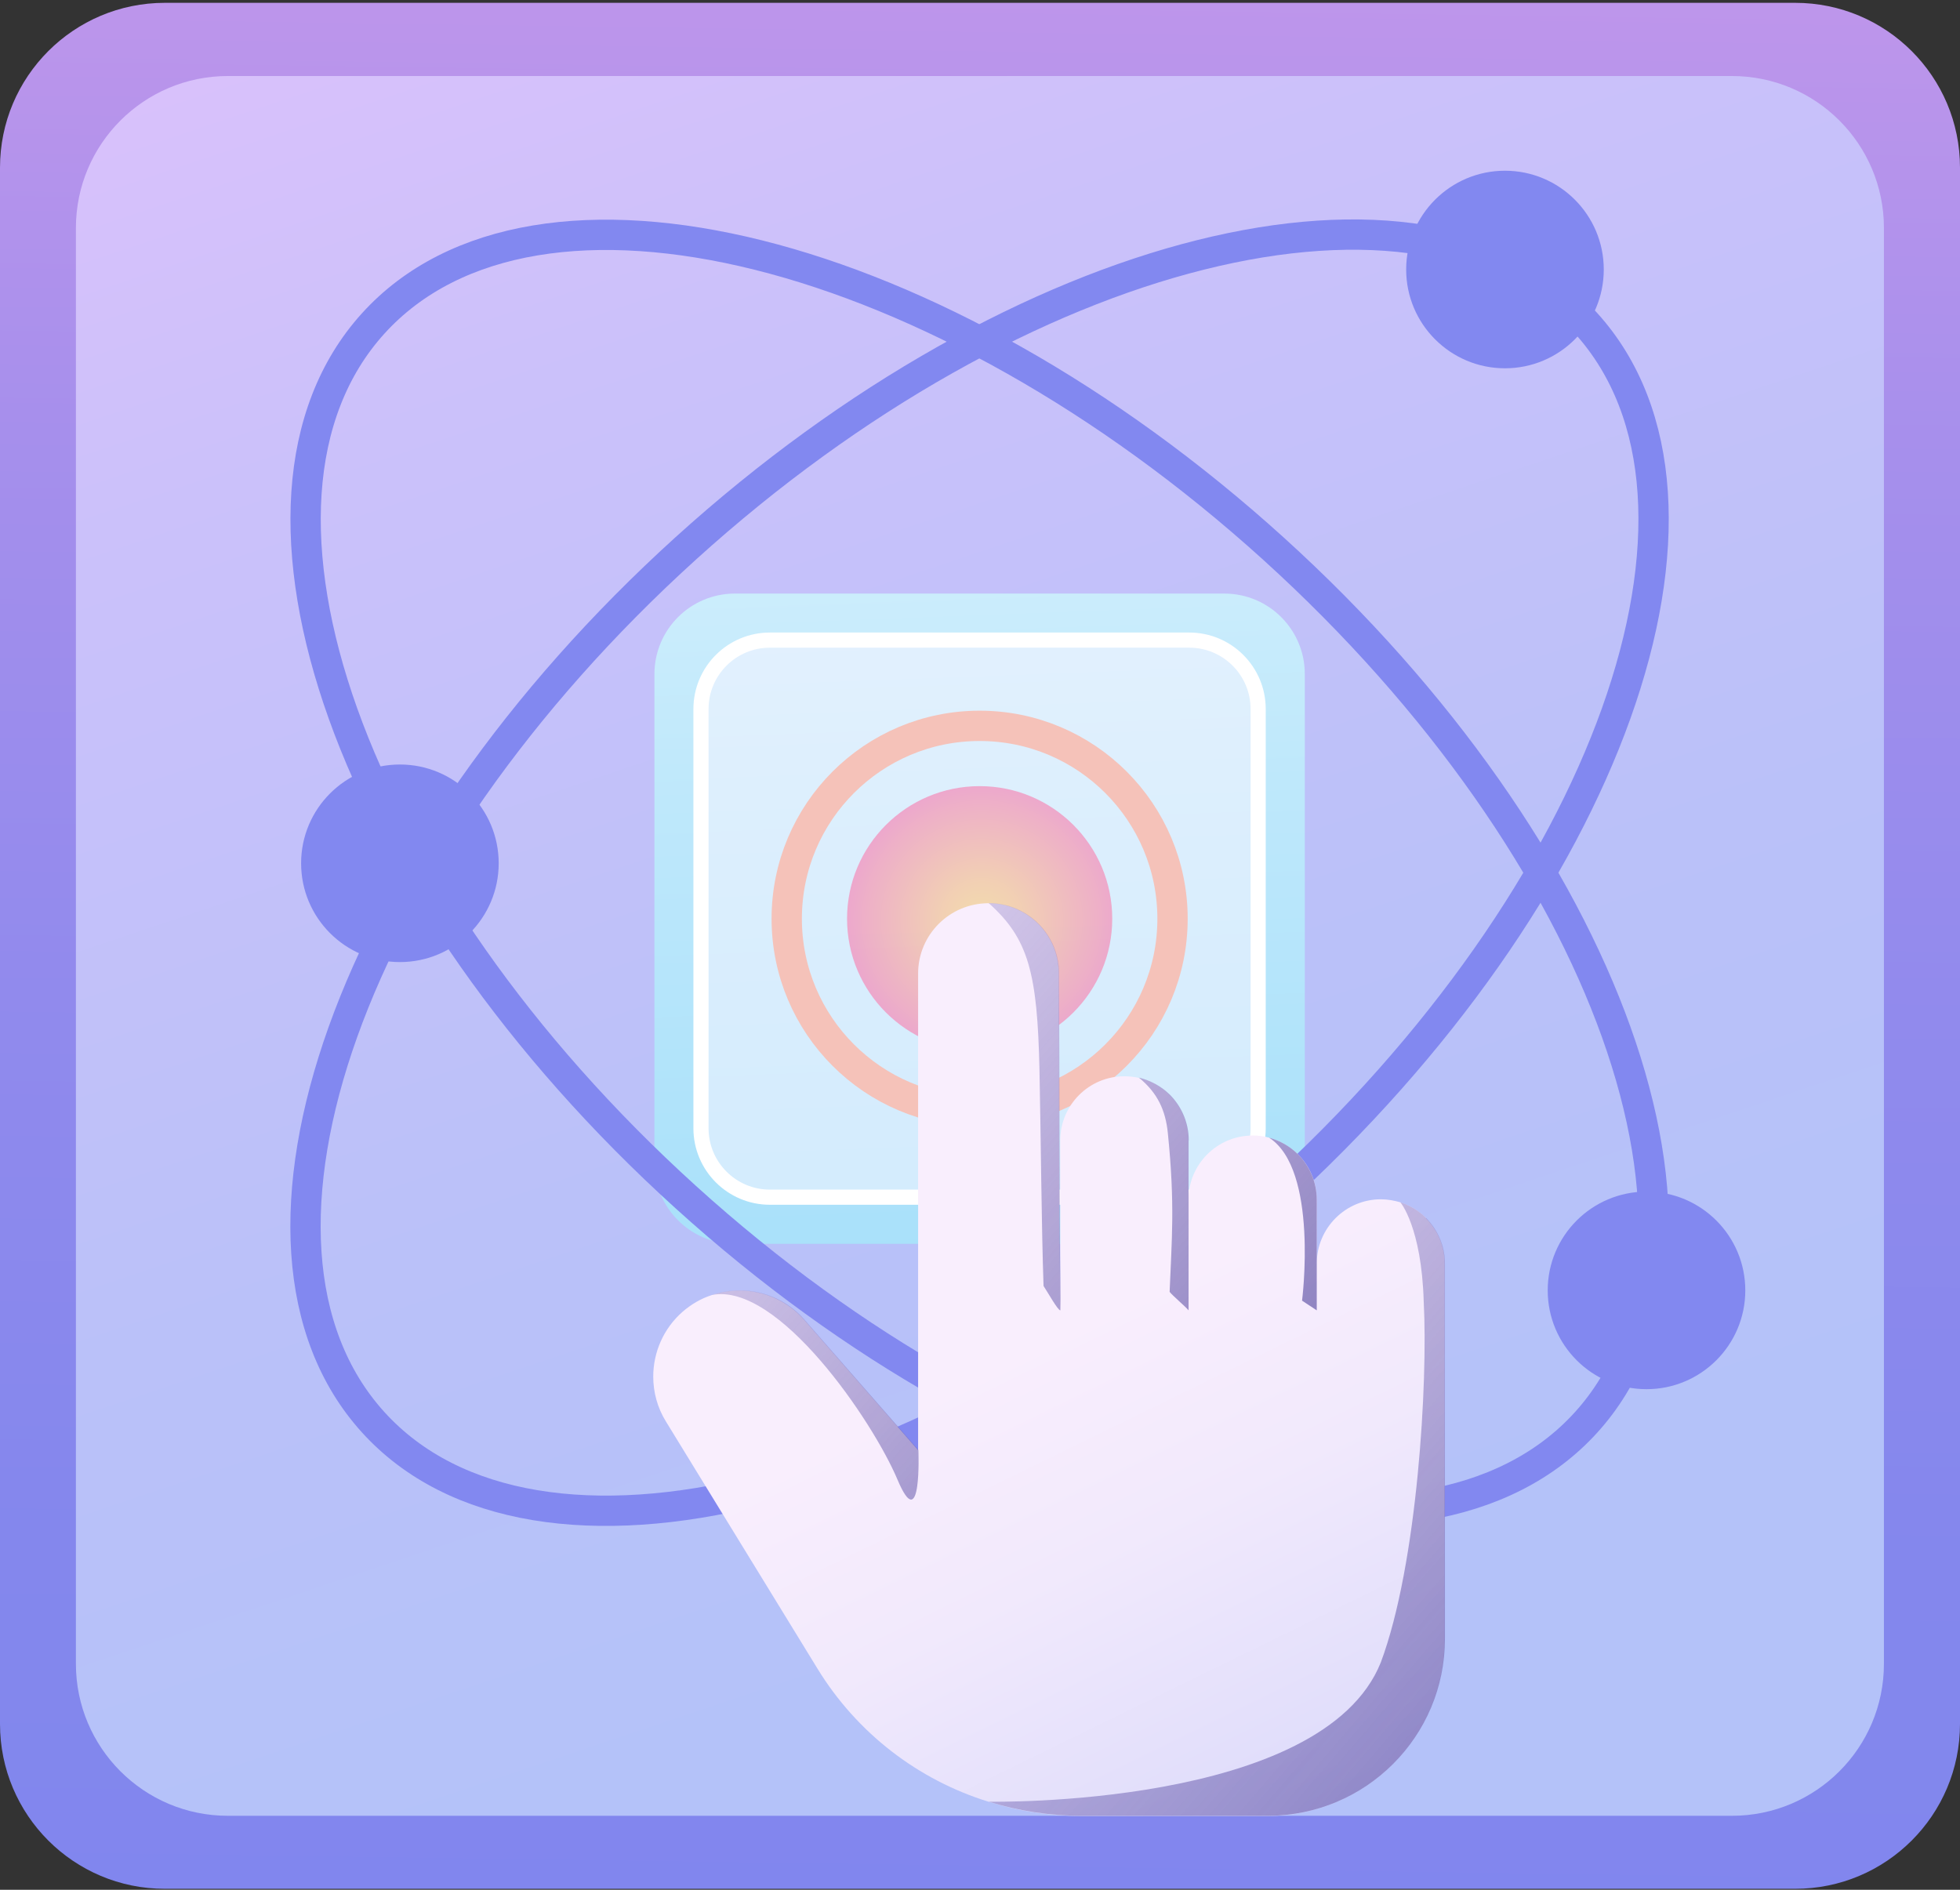 <svg width="140" height="135" viewBox="0 0 140 135" fill="none" xmlns="http://www.w3.org/2000/svg">
<rect x="0" y="0" width="140" height="135" fill="#333333" stroke="none"/>
<g clip-path="url(#clip0_2310_3780)">
<path d="M128.224 0.202H11.776C5.272 0.202 0 5.474 0 11.978V123.155C0 129.659 5.272 134.931 11.776 134.931H128.224C134.728 134.931 140 129.659 140 123.155V11.978C140 5.474 134.728 0.202 128.224 0.202Z" fill="url(#paint0_linear_2310_3780)"/>
<path d="M123.71 5.431H16.278C10.282 5.431 5.422 10.291 5.422 16.287V118.859C5.422 124.855 10.282 129.715 16.278 129.715H123.71C129.706 129.715 134.566 124.855 134.566 118.859V16.287C134.566 10.291 129.706 5.431 123.71 5.431Z" fill="url(#paint1_linear_2310_3780)"/>
<path d="M87.453 42.403H52.493C49.319 42.403 46.746 44.976 46.746 48.151V83.11C46.746 86.284 49.319 88.857 52.493 88.857H87.453C90.627 88.857 93.2 86.284 93.2 83.11V48.151C93.2 44.976 90.627 42.403 87.453 42.403Z" fill="url(#paint2_linear_2310_3780)"/>
<path opacity="0.5" d="M84.943 45.727H54.995C52.275 45.727 50.07 47.931 50.07 50.651V80.599C50.07 83.319 52.275 85.524 54.995 85.524H84.943C87.663 85.524 89.868 83.319 89.868 80.599V50.651C89.868 47.931 87.663 45.727 84.943 45.727Z" fill="#FDF7FF"/>
<path d="M84.943 45.727H54.995C52.275 45.727 50.07 47.931 50.07 50.651V80.599C50.07 83.319 52.275 85.524 54.995 85.524H84.943C87.663 85.524 89.868 83.319 89.868 80.599V50.651C89.868 47.931 87.663 45.727 84.943 45.727Z" stroke="white" stroke-width="1.082" stroke-miterlimit="10" stroke-linecap="round"/>
<path d="M69.973 79.409C77.583 79.409 83.752 73.24 83.752 65.631C83.752 58.021 77.583 51.852 69.973 51.852C62.364 51.852 56.195 58.021 56.195 65.631C56.195 73.24 62.364 79.409 69.973 79.409Z" stroke="#F5C2B9" stroke-width="2.165" stroke-miterlimit="10"/>
<path opacity="0.8" d="M69.974 75.101C75.205 75.101 79.445 70.861 79.445 65.631C79.445 60.4 75.205 56.16 69.974 56.16C64.744 56.16 60.504 60.4 60.504 65.631C60.504 70.861 64.744 75.101 69.974 75.101Z" fill="url(#paint3_radial_2310_3780)"/>
<path d="M113.294 101.61C124.886 88.818 114.888 60.874 90.964 39.196C67.039 17.517 38.248 10.315 26.656 23.107C15.065 35.9 25.062 63.844 48.987 85.522C72.911 107.2 101.702 114.403 113.294 101.61Z" stroke="#8288F0" stroke-width="2.165" stroke-miterlimit="10"/>
<path d="M90.956 85.505C114.88 63.827 124.878 35.883 113.286 23.09C101.695 10.297 72.903 17.5 48.979 39.178C25.055 60.856 15.057 88.8 26.649 101.593C38.24 114.386 67.031 107.183 90.956 85.505Z" stroke="#8288F0" stroke-width="2.165" stroke-miterlimit="10"/>
<path d="M28.565 68.728C32.462 68.728 35.621 65.569 35.621 61.671C35.621 57.774 32.462 54.614 28.565 54.614C24.667 54.614 21.508 57.774 21.508 61.671C21.508 65.569 24.667 68.728 28.565 68.728Z" fill="#8288F0"/>
<path d="M117.608 99.239C121.505 99.239 124.664 96.079 124.664 92.182C124.664 88.284 121.505 85.125 117.608 85.125C113.71 85.125 110.551 88.284 110.551 92.182C110.551 96.079 113.71 99.239 117.608 99.239Z" fill="#8288F0"/>
<path d="M107.498 26.31C111.396 26.31 114.555 23.151 114.555 19.253C114.555 15.356 111.396 12.196 107.498 12.196C103.601 12.196 100.441 15.356 100.441 19.253C100.441 23.151 103.601 26.31 107.498 26.31Z" fill="#8288F0"/>
<path d="M101.87 87.016C101.361 86.508 100.734 86.118 100.03 85.891C99.586 85.761 99.11 85.674 98.634 85.674C96.112 85.674 94.056 87.731 94.056 90.252V85.707C94.056 84.44 93.547 83.293 92.713 82.46C92.151 81.897 91.436 81.486 90.646 81.269C90.278 81.172 89.878 81.118 89.477 81.118C86.945 81.118 84.888 83.174 84.888 85.707V81.464C84.888 80.198 84.379 79.05 83.546 78.217C82.94 77.622 82.182 77.189 81.327 76.994C81.003 76.929 80.667 76.886 80.31 76.886C77.777 76.886 75.732 78.942 75.732 81.475V92.818C75.613 85.09 75.667 77.264 75.623 69.493C75.602 66.733 73.35 64.525 70.601 64.525C69.216 64.525 67.96 65.088 67.051 65.997C66.142 66.906 65.579 68.162 65.579 69.547V103.598L57.451 94.3C55.763 92.363 53.122 91.735 50.816 92.525C50.08 92.763 49.388 93.164 48.76 93.705C47.385 94.906 46.66 96.617 46.66 98.338C46.66 99.442 46.952 100.556 47.569 101.552L58.393 119.205C61.218 123.816 65.579 127.149 70.601 128.708C72.701 129.368 74.92 129.725 77.182 129.725H90.549C97.53 129.725 103.19 124.065 103.19 117.084V90.263C103.19 89.008 102.682 87.861 101.848 87.027L101.87 87.016Z" fill="url(#paint4_linear_2310_3780)"/>
<path style="mix-blend-mode:multiply" d="M75.74 93.608C75.556 93.608 74.842 92.32 74.539 91.865C74.388 87.439 74.355 81.648 74.247 76.388C74.095 69.537 73.478 67.058 70.621 64.515C73.37 64.515 75.621 66.723 75.643 69.483C75.697 77.243 75.643 85.079 75.751 92.807" fill="url(#paint5_linear_2310_3780)"/>
<path style="mix-blend-mode:multiply" d="M84.898 81.463V93.607C84.714 93.369 83.718 92.525 83.545 92.287C83.686 88.618 83.945 86.106 83.415 80.922C83.253 79.331 82.69 78.076 81.348 76.982C82.203 77.188 82.971 77.621 83.566 78.206C84.389 79.039 84.909 80.186 84.909 81.453L84.898 81.463Z" fill="url(#paint6_linear_2310_3780)"/>
<path style="mix-blend-mode:multiply" d="M94.054 85.707V93.608L93.004 92.915C93.004 92.915 94.205 83.553 90.644 81.269C91.435 81.486 92.149 81.897 92.712 82.46C93.534 83.293 94.054 84.441 94.054 85.707Z" fill="url(#paint7_linear_2310_3780)"/>
<path style="mix-blend-mode:multiply" d="M103.21 90.252V117.073C103.21 124.054 97.55 129.714 90.569 129.714H77.202C74.94 129.714 72.732 129.357 70.621 128.708C70.621 128.708 94.465 129.184 98.632 118.75C101.251 111.737 101.998 98.716 101.695 93.002C101.543 87.644 100.017 85.88 100.028 85.891C100.732 86.118 101.359 86.508 101.868 87.016C102.691 87.85 103.21 88.997 103.21 90.252Z" fill="url(#paint8_linear_2310_3780)"/>
<path style="mix-blend-mode:multiply" d="M64.105 105.697C62.352 101.53 55.577 91.551 50.836 92.514C53.141 91.724 55.782 92.341 57.471 94.289L65.599 103.586C65.599 103.586 65.859 109.864 64.105 105.697Z" fill="url(#paint9_linear_2310_3780)"/>
</g>
<defs>
<linearGradient id="paint0_linear_2310_3780" x1="68.869" y1="147.097" x2="71.055" y2="-6.617" gradientUnits="userSpaceOnUse">
<stop stop-color="#8086EE"/>
<stop offset="0.24" stop-color="#8487ED"/>
<stop offset="0.49" stop-color="#918AED"/>
<stop offset="0.75" stop-color="#A68FEC"/>
<stop offset="1" stop-color="#C297EB"/>
</linearGradient>
<linearGradient id="paint1_linear_2310_3780" x1="85.525" y1="113.848" x2="31.42" y2="-47.431" gradientUnits="userSpaceOnUse">
<stop stop-color="#B4C2F9"/>
<stop offset="0.24" stop-color="#BAC1F9"/>
<stop offset="0.57" stop-color="#CBC1FA"/>
<stop offset="0.94" stop-color="#E8C0FC"/>
<stop offset="1" stop-color="#EDC0FD"/>
</linearGradient>
<linearGradient id="paint2_linear_2310_3780" x1="67.202" y1="-7.785" x2="73.263" y2="152.975" gradientUnits="userSpaceOnUse">
<stop offset="0.02" stop-color="white"/>
<stop offset="0.21" stop-color="#DAF2FD"/>
<stop offset="0.4" stop-color="#BEE8FB"/>
<stop offset="0.59" stop-color="#AAE1FA"/>
<stop offset="0.78" stop-color="#9EDDFA"/>
<stop offset="0.96" stop-color="#9ADCFA"/>
</linearGradient>
<radialGradient id="paint3_radial_2310_3780" cx="0" cy="0" r="1" gradientUnits="userSpaceOnUse" gradientTransform="translate(70.126 65.739) scale(26.463 26.463)">
<stop stop-color="#F9D798"/>
<stop offset="0.11" stop-color="#F7C7A1"/>
<stop offset="0.32" stop-color="#F29FBA"/>
<stop offset="0.55" stop-color="#EC6ED9"/>
<stop offset="0.56" stop-color="#EA6DD8"/>
<stop offset="0.83" stop-color="#D26CD7"/>
<stop offset="1" stop-color="#CA6CD7"/>
</radialGradient>
<linearGradient id="paint4_linear_2310_3780" x1="113.483" y1="173.289" x2="75.342" y2="95.275" gradientUnits="userSpaceOnUse">
<stop stop-color="#9DB0F9"/>
<stop offset="0.27" stop-color="#BEC6FA"/>
<stop offset="0.57" stop-color="#DEDCFB"/>
<stop offset="0.82" stop-color="#F1E9FC"/>
<stop offset="1" stop-color="#F9EEFD"/>
</linearGradient>
<linearGradient id="paint5_linear_2310_3780" x1="122.27" y1="121.565" x2="44.147" y2="52.62" gradientUnits="userSpaceOnUse">
<stop stop-color="#41358E"/>
<stop offset="1" stop-color="#6D5EB8" stop-opacity="0"/>
</linearGradient>
<linearGradient id="paint6_linear_2310_3780" x1="123.299" y1="120.395" x2="45.187" y2="51.45" gradientUnits="userSpaceOnUse">
<stop stop-color="#41358E"/>
<stop offset="1" stop-color="#6D5EB8" stop-opacity="0"/>
</linearGradient>
<linearGradient id="paint7_linear_2310_3780" x1="126.199" y1="117.106" x2="48.087" y2="48.161" gradientUnits="userSpaceOnUse">
<stop stop-color="#41358E"/>
<stop offset="1" stop-color="#6D5EB8" stop-opacity="0"/>
</linearGradient>
<linearGradient id="paint8_linear_2310_3780" x1="146.763" y1="159.966" x2="48.974" y2="75.749" gradientUnits="userSpaceOnUse">
<stop stop-color="#41358E"/>
<stop offset="1" stop-color="#6D5EB8" stop-opacity="0"/>
</linearGradient>
<linearGradient id="paint9_linear_2310_3780" x1="105.905" y1="140.104" x2="27.793" y2="71.16" gradientUnits="userSpaceOnUse">
<stop stop-color="#41358E"/>
<stop offset="1" stop-color="#6D5EB8" stop-opacity="0"/>
</linearGradient>
<clipPath id="clip0_2310_3780">
<rect width="140" height="134.729" fill="white" transform="translate(0 0.199)"/>
</clipPath>
</defs>
</svg>
